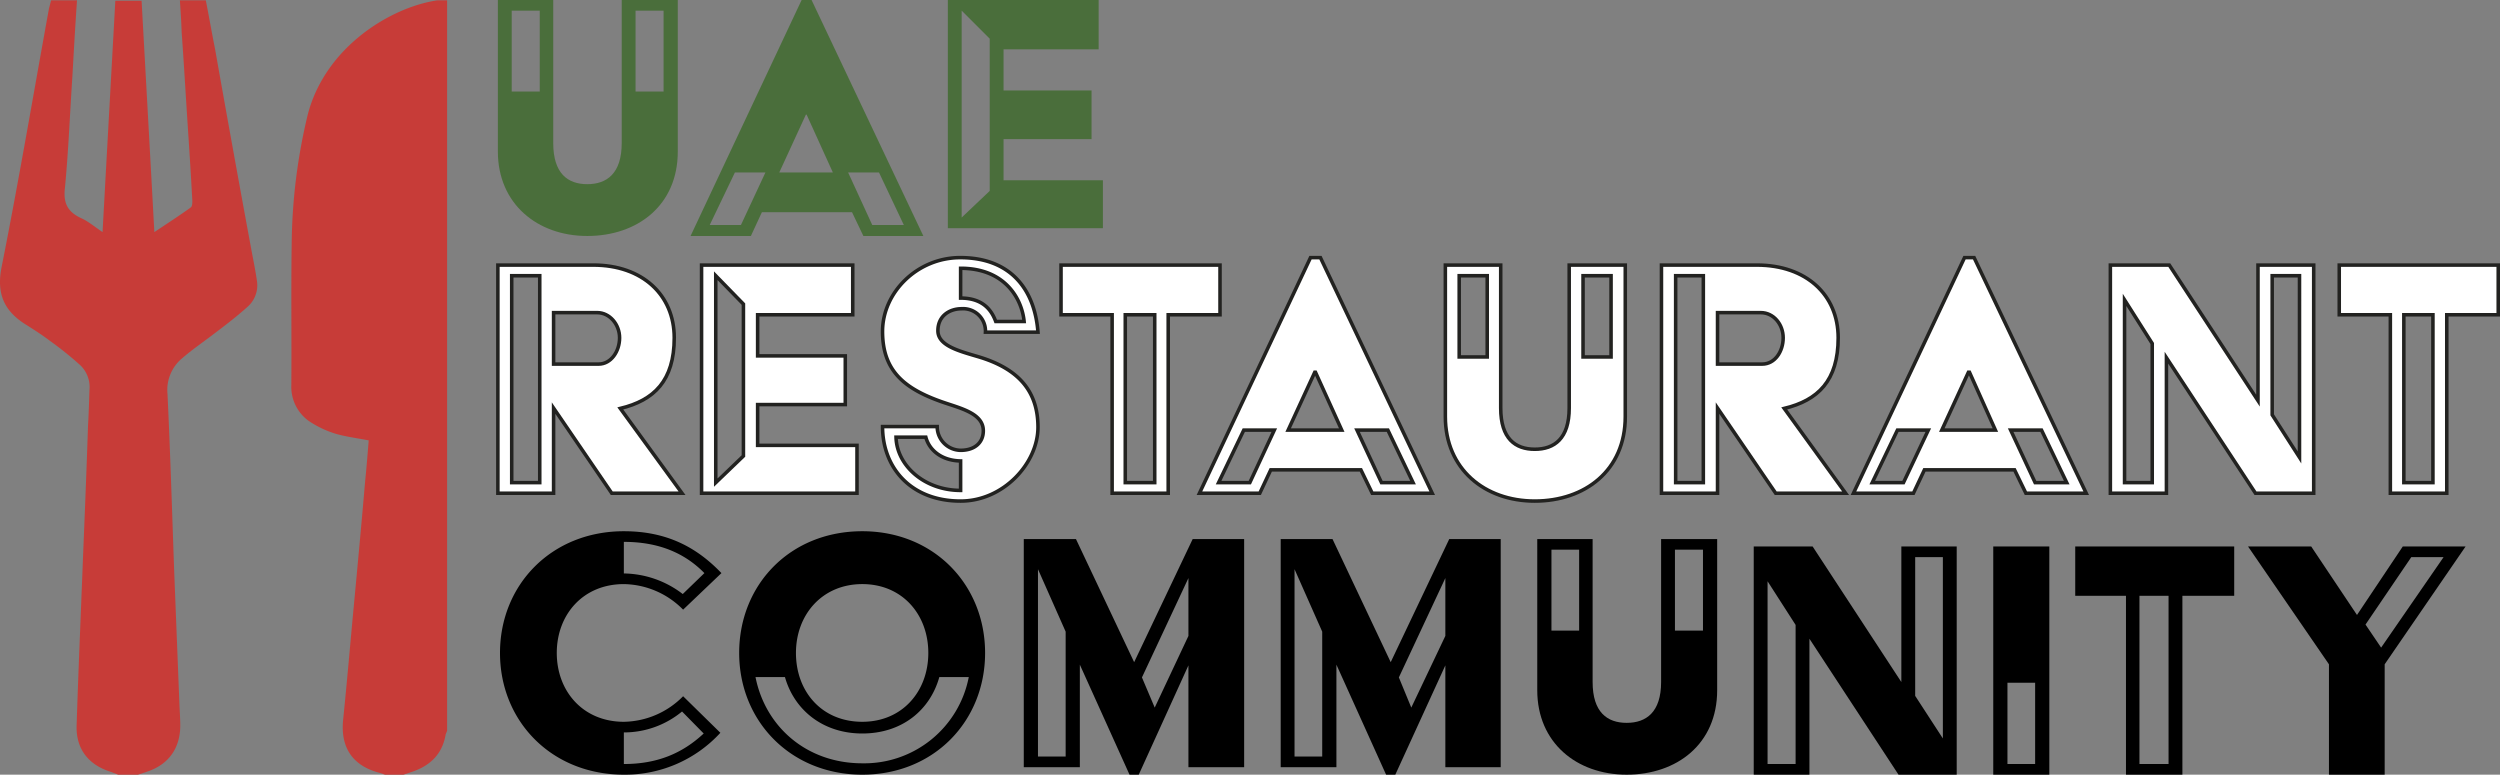 <?xml version="1.0" encoding="UTF-8"?> <svg xmlns="http://www.w3.org/2000/svg" id="Layer_1" data-name="Layer 1" viewBox="0 0 704.5 218.3"><rect x="0" y="0" width="704.5" height="218.3" fill="#808080" stroke="none"/> <defs> <style>.cls-1{fill:#c73c38;}.cls-2{fill:#4a6e3b;}.cls-3{fill:#fff;stroke:#222220;stroke-miterlimit:10;}</style> </defs> <g id="QAsvpf.tif"> <path class="cls-1" d="M33.3,218.3l-2.1-.8c-6.4-2-9.9-6.6-9.6-13.3.5-15.8,1.2-31.5,1.8-47.3.5-12.3,1-24.6,1.4-36.8.2-3.4.3-6.7.4-10.1a8.5,8.5,0,0,0-2.6-7.1A96.2,96.2,0,0,0,14,96c-2.1-1.6-4.3-3-6.5-4.4C1.1,87.7-1.1,82.7.5,75,5.3,50.9,9.4,26.6,13.8,2.4L14.4.1h7.3c-.5,7.2-.9,14.3-1.3,21.4-.7,10.5-1.1,21-2.1,31.4-.5,4.3.7,6.7,4.4,8.5,2.1.9,3.8,2.4,6.2,4C30.1,43.5,31.3,21.9,32.5.2h7.4c1.2,21.6,2.4,43.2,3.6,65.2,3.6-2.4,7-4.6,10.2-6.9.5-.3.5-1.3.5-1.9-.4-7.6-.9-15.2-1.4-22.8s-1-16.4-1.6-24.6c-.1-3-.3-6-.5-9.1H58c.9,4.6,1.7,9.2,2.6,13.7q4.9,27.7,10,55.3c.6,3.3,1.3,6.6,1.8,10a8.1,8.1,0,0,1-2.8,7.5c-3,2.7-6.3,5.2-9.6,7.7s-5.8,4.2-8.6,6.6A11.6,11.6,0,0,0,47.2,111c.8,16.8,1.3,33.5,1.9,50.3l1.5,38.1c.1,1.8.2,3.5.2,5.3-.1,6.2-3.3,10.7-9.2,12.7l-2.7.9Z"></path> <path class="cls-1" d="M108.5,218.3l-1.5-.5c-7.7-2-11.1-7.2-10.3-15,1.1-10.7,2-21.4,3-32s2.2-23.5,3.2-35.2c.4-3.9.7-7.7,1-11.5-3.1-.6-6.2-1-9.1-1.8a28.6,28.6,0,0,1-6.9-3.1,11.8,11.8,0,0,1-5.8-10.7c.1-13.3-.1-26.7.1-40A160.8,160.8,0,0,1,86.8,32C91.9,13,110.3,2,123.2.1H126V205.9a10.4,10.4,0,0,1-.4,1c-.9,5.4-4.1,8.7-9.2,10.5l-2.7.9Z"></path> </g> <path class="cls-2" d="M140.3,0h15.6V40.3c0,8.6,4.1,11.6,9.6,11.6s9.7-3,9.7-11.6V0H191V42.7c0,15.2-11.4,23.8-25.5,23.8s-25.2-9.1-25.2-23.8Zm11.8,25.8V3h-7.9V25.8Zm34.9,0V3h-7.9V25.8Z"></path> <path class="cls-2" d="M225.9,0h2.8l31.5,66.5H243.3l-3.2-6.7H214.7l-3.1,6.7h-17ZM208.8,63.4l6.9-14.8h-8.6L200,63.4Zm25.9-14.8-7.4-16.3h-.2l-7.5,16.3Zm11.1,14.8h8.9l-7-14.8H239Z"></path> <path class="cls-2" d="M267.1,0h42.5V13.9H282.8V25.5h24.8V39.2H282.8V50.8h28V64.3H267.1Zm11.8,53.8V10.9L271,3V61.3Z"></path> <path class="cls-3" d="M140.3,74.7h26.9c13.8,0,22.8,8.4,22.8,20.5s-5.7,17.6-15.2,19.9L192.2,139H172.4L156,115v24H140.3ZM152.1,136V77.7h-7.9V136Zm16.6-33.4c3.5,0,5.9-3.6,5.9-7.4s-2.8-7.1-6.3-7.1H156v14.5Z"></path> <path class="cls-3" d="M197.7,74.7h42.6v14H213.5v11.6h24.7V114H213.5v11.5h28V139H197.7Zm11.8,53.8V85.7l-7.8-8V136Z"></path> <path class="cls-3" d="M264.1,120.2a6.7,6.7,0,0,0,6.6,6.7c4,0,6.4-2.2,6.4-5.5,0-4.9-6.3-6.3-11.5-8.1-10.9-3.8-16.9-8.9-16.9-19.9s9.8-20.8,21.9-20.8c14.3,0,21,9.1,21.9,21H277.7A6.3,6.3,0,0,0,271,87c-3.4,0-6.7,2-6.7,6.2s5.9,5.7,11.3,7.3c11.5,3.4,16.9,9.8,16.9,19.9s-9.7,20.8-21.8,20.8c-14,0-22-9.4-22-21Zm6.6,18v-8.3c-5.5-.1-8.9-3.2-9.8-6.7h-8.4C252.7,131.2,260.5,138.2,270.7,138.2Zm17.9-47.6c-.6-6.3-5.3-15-17.9-15V84c6.7,0,8.9,3.9,9.9,6.6Z"></path> <path class="cls-3" d="M313.4,88.7H299v-14h44.8v14H329.2V139H313.4Zm12,47.3V88.7h-8.3V136Z"></path> <path class="cls-3" d="M369.3,72.6h2.8L403.6,139H386.7l-3.2-6.6H358.1L355,139H338ZM352.2,136l6.9-14.8h-8.6L343.4,136Zm25.9-14.8-7.4-16.3h-.2L363,121.2ZM389.3,136h8.9l-7.1-14.8h-8.7Z"></path> <path class="cls-3" d="M407.3,74.7h15.6V115c0,8.6,4.1,11.6,9.6,11.6s9.7-3,9.7-11.6V74.7H458v42.7c0,15.2-11.4,23.8-25.5,23.8s-25.2-9-25.2-23.8Zm11.8,25.9V77.7h-7.9v22.9Zm34.9,0V77.7h-7.9v22.9Z"></path> <path class="cls-3" d="M468.2,74.7h26.9c13.9,0,22.9,8.4,22.9,20.5s-5.7,17.6-15.2,19.9L520.1,139H500.4L484,115v24H468.2ZM480,136V77.7h-7.8V136Zm16.6-33.4c3.6,0,5.9-3.6,5.9-7.4s-2.7-7.1-6.3-7.1H484v14.5Z"></path> <path class="cls-3" d="M553.6,72.6h2.7L587.9,139h-17l-3.2-6.6H542.3l-3.1,6.6H522.3ZM536.4,136l7-14.8h-8.7L527.6,136Zm25.9-14.8L555,104.9h-.3l-7.5,16.3ZM573.5,136h8.9l-7.1-14.8h-8.7Z"></path> <path class="cls-3" d="M594.7,74.7h16.6l25,38.2V74.7H652V139H635.6l-25.1-38.2V139H594.7ZM606.5,136V96.8l-7.8-12.3V136Zm41.5-7.1V77.7h-7.7v39.2Z"></path> <path class="cls-3" d="M673.6,88.7H659.2v-14H704v14H689.5V139H673.6Zm12,47.3V88.7h-8.2V136Z"></path> <path d="M175.8,149.7c12.2,0,20.6,4.6,27.5,11.8l-10.8,10.3a23.9,23.9,0,0,0-16.7-7.2c-11.5,0-18.9,8.6-18.9,19.4s7.4,19.4,18.9,19.4a23.9,23.9,0,0,0,16.7-7.2L203,206.5a36.4,36.4,0,0,1-27.2,11.8c-20.4,0-34.9-15.1-34.9-34.3S155.4,149.7,175.8,149.7Zm16.6,17.7,6.1-5.9c-5.7-5.8-13.1-8.8-22.7-8.8v8.9A27.8,27.8,0,0,1,192.4,167.4Zm5.9,39.3-6.1-6.2a25.7,25.7,0,0,1-16.4,5.9v8.9C185.2,215.3,192.3,212.3,198.3,206.7Z"></path> <path d="M243,149.7c20.2,0,34.6,15.1,34.6,34.3s-14.4,34.3-34.6,34.3-34.7-15.1-34.7-34.3S222.6,149.7,243,149.7Zm0,65.4a30,30,0,0,0,30-24.3h-8.3c-2.6,9.3-10.5,15.9-21.7,15.9s-19.2-6.7-21.8-15.9h-8.3C215.7,204.9,227.4,215.1,243,215.1Zm0-11.7c11.3,0,18.6-8.6,18.6-19.4s-7.3-19.4-18.6-19.4-18.7,8.6-18.7,19.4S231.5,203.4,243,203.4Z"></path> <path d="M288.5,151.9h14.7l16.4,34.7,16.5-34.7h14.5v64.3H334.9V187.5l-14,30.8h-2.6l-14-31v28.9H288.5Zm11.8,61.3V178l-7.8-17.6v52.8Zm34.6-34V162.9l-13.1,28,3.6,8.5Z"></path> <path d="M360.9,151.9h14.6l16.4,34.7,16.5-34.7h14.5v64.3H407.3V187.5l-14.1,30.8h-2.6l-14-31v28.9H360.9Zm11.7,61.3V178l-7.8-17.6v52.8Zm34.7-34V162.9l-13.1,28,3.5,8.5Z"></path> <path d="M433.2,151.9h15.6v40.3c0,8.5,4.1,11.5,9.6,11.5s9.7-3,9.7-11.5V151.9h15.8v42.6c0,15.2-11.4,23.8-25.5,23.8s-25.2-9-25.2-23.8ZM445,177.7V154.9h-7.8v22.8Zm34.9,0V154.9H472v22.8Z"></path> <path d="M494.2,154h16.6l25,38.2V154h15.6v64.3H535L509.9,180v38.3H494.2ZM506,215.3V176.1l-7.9-12.3v51.5Zm41.5-7.2V157h-7.8v39.1Z"></path> <path d="M561.7,154h15.8v64.3H561.7Zm11.8,61.3V192.4h-7.8v22.9Z"></path> <path d="M599.1,167.9H584.8V154h44.8v13.9H615v50.4H599.1Zm12,47.4V167.9h-8.2v47.4Z"></path> <path d="M656.3,187.2,633.5,154h17.8l12.9,19.3L677.1,154h17.7L672,187.2v31.1H656.3ZM688.6,157h-9.1l-12.9,19,4.4,6.5Z"></path> </svg> 